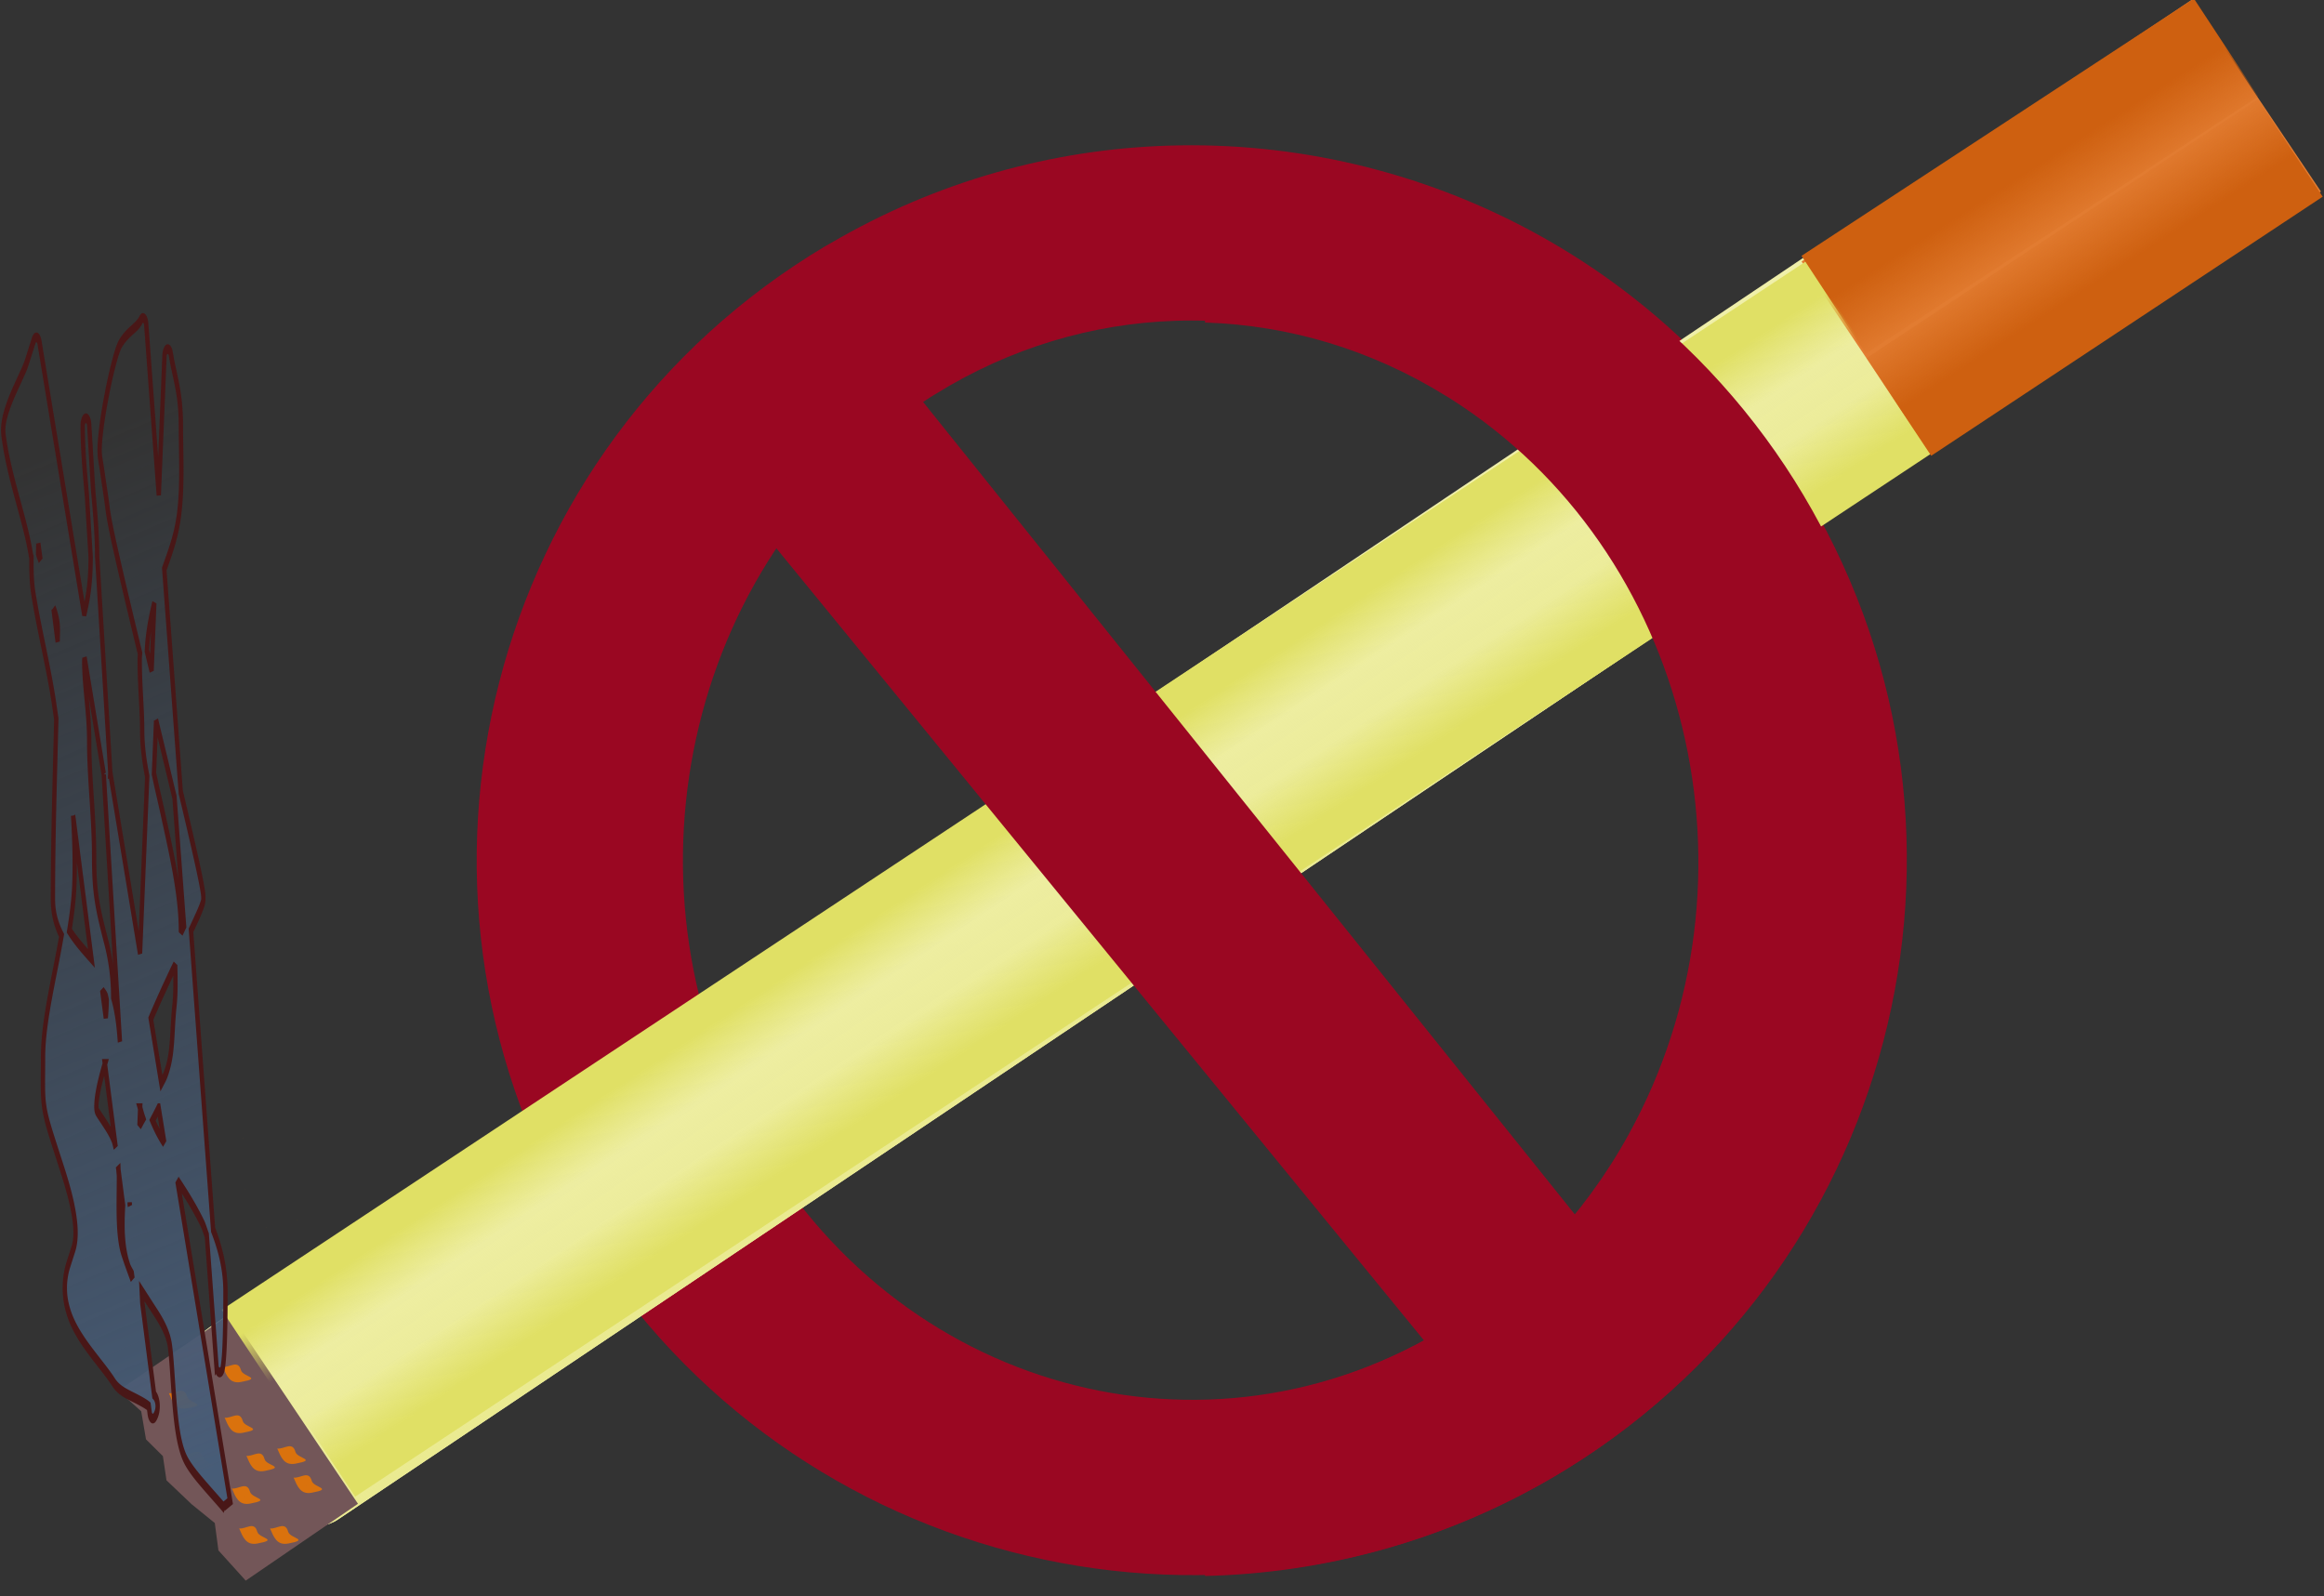 <?xml version="1.0" encoding="UTF-8" standalone="no"?>
<!-- Created with Inkscape (http://www.inkscape.org/) -->

<svg
   xmlns:dc="http://purl.org/dc/elements/1.1/"
   xmlns:cc="http://creativecommons.org/ns#"
   xmlns:rdf="http://www.w3.org/1999/02/22-rdf-syntax-ns#"
   xmlns:svg="http://www.w3.org/2000/svg"
   xmlns="http://www.w3.org/2000/svg"
   xmlns:xlink="http://www.w3.org/1999/xlink"
   xmlns:sodipodi="http://sodipodi.sourceforge.net/DTD/sodipodi-0.dtd"
   xmlns:inkscape="http://www.inkscape.org/namespaces/inkscape"
   id="svg2"
   sodipodi:docname="no-smoking-remix.svg"
   viewBox="0 0 708.43 486.62"
   sodipodi:version="0.32"
   version="1.1"
   inkscape:version="0.92.2 5c3e80d, 2017-08-06">
  <rect x="0" y="0" width="708.43" height="486.62" fill="#333333" stroke="none"/>
  <defs
     id="defs3">
    <linearGradient
       inkscape:collect="always"
       id="linearGradient53784">
      <stop
         style="stop-color:#ff2a2a;stop-opacity:1;"
         offset="0"
         id="stop53780" />
      <stop
         style="stop-color:#ff2a2a;stop-opacity:0;"
         offset="1"
         id="stop53782" />
    </linearGradient>
    <linearGradient
       id="linearGradient5905"
       inkscape:collect="always">
      <stop
         id="stop5907"
         style="stop-color:#ce6010"
         offset="0" />
      <stop
         id="stop5909"
         style="stop-color:#ce6010;stop-opacity:0"
         offset="1" />
    </linearGradient>
    <linearGradient
       id="linearGradient5126"
       inkscape:collect="always">
      <stop
         id="stop5128"
         style="stop-color:#e0e065"
         offset="0" />
      <stop
         id="stop5130"
         style="stop-color:#e0e065;stop-opacity:0"
         offset="1" />
    </linearGradient>
    <linearGradient
       id="linearGradient6721"
       y2="551.87"
       gradientUnits="userSpaceOnUse"
       y1="608.01"
       gradientTransform="translate(9.039,-69.112)"
       x2="207.43"
       x1="207.43"
       inkscape:collect="always">
      <stop
         id="stop5375"
         style="stop-color:#eaea91"
         offset="0" />
      <stop
         id="stop5377"
         style="stop-color:#eaea91;stop-opacity:0"
         offset="1" />
    </linearGradient>
    <linearGradient
       id="linearGradient6723"
       y2="707.03"
       xlink:href="#linearGradient5126"
       gradientUnits="userSpaceOnUse"
       x2="-165.37"
       y1="717.59"
       x1="-165.4"
       inkscape:collect="always" />
    <linearGradient
       id="linearGradient6725"
       y2="707.03"
       xlink:href="#linearGradient5126"
       gradientUnits="userSpaceOnUse"
       y1="717.59"
       gradientTransform="translate(305.55,-1405.1)"
       x2="-165.37"
       x1="-165.4"
       inkscape:collect="always" />
    <linearGradient
       id="linearGradient6727"
       y2="700.56"
       xlink:href="#linearGradient5905"
       gradientUnits="userSpaceOnUse"
       x2="58.871"
       y1="714.18"
       x1="58.709"
       inkscape:collect="always" />
    <linearGradient
       id="linearGradient6729"
       y2="700.56"
       xlink:href="#linearGradient5905"
       gradientUnits="userSpaceOnUse"
       y1="714.18"
       gradientTransform="translate(-134.16,-1404.4)"
       x2="58.871"
       x1="58.709"
       inkscape:collect="always" />
    <linearGradient
       id="linearGradient6731"
       y2="396.89"
       gradientUnits="userSpaceOnUse"
       y1="526.56"
       x2="95.678"
       x1="119.94"
       inkscape:collect="always">
      <stop
         id="stop7035"
         style="stop-color:#475c77"
         offset="0" />
      <stop
         id="stop7037"
         style="stop-color:#475c77;stop-opacity:0"
         offset="1" />
    </linearGradient>
    <linearGradient
       inkscape:collect="always"
       xlink:href="#linearGradient53784"
       id="linearGradient53786"
       x1="183.945"
       y1="467.389"
       x2="435.084"
       y2="407.245"
       gradientUnits="userSpaceOnUse"
       gradientTransform="matrix(1.645,0,0,1.645,-134.449,-407.677)" />
  </defs>
  <sodipodi:namedview
     id="base"
     bordercolor="#666666"
     inkscape:pageshadow="2"
     inkscape:guide-bbox="true"
     pagecolor="#ffffff"
     inkscape:window-maximized="1"
     inkscape:window-width="1436"
     inkscape:zoom="0.77"
     inkscape:window-x="4"
     showgrid="false"
     borderopacity="1.0"
     inkscape:current-layer="layer1"
     inkscape:cx="237.458"
     inkscape:cy="297.93527"
     showguides="true"
     inkscape:window-y="0"
     inkscape:window-height="856"
     inkscape:pageopacity="0.0"
     inkscape:document-units="px"
     inkscape:snap-global="false" />
  <g
     id="layer1"
     inkscape:label="Layer 1"
     inkscape:groupmode="layer"
     transform="translate(-15.119 -17.527)">
    <g
       id="g6696"
       transform="matrix(1.645,0,0,1.645,-119.33,-390.15)" />
    <g
       id="g53886">
      <path
         d="m298.2 274.82c-21.36 0.68-42.84 6.54-62.57 18.09l-1 0.56c-62.45 37.3-83.13 117.95-46.37 180.72 36.96 63.11 118.17 84.34 181.28 47.38 63.11-36.97 84.34-118.17 47.37-181.29-25.41-43.38-71.73-66.97-118.71-65.46zm1.25 32.46c33.43-1.13 66.41 16.66 84.5 49.41 26.3 47.63 11.19 108.95-33.72 136.84-44.92 27.9-102.7 11.89-129-35.75-26.16-47.37-11.45-108.25 33-136.4l0.72-0.44c14.03-8.72 29.3-13.14 44.5-13.66z"
         inkscape:connector-curvature="0"
         style="fill-rule:evenodd;fill:#9a0722"
         id="path5396"
         transform="matrix(1.645,0,0,1.645,-119.33,-390.15)" />
      <g
         transform="matrix(1.645,0,0,1.645,-84.889,-815.97)"
         id="g5917"
         style="">
        <g
           transform="matrix(.83 -.557 .557 .83 -198.8 355.2)"
           id="g6187">
          <rect
             x="17.774"
             y="496.54"
             width="395.71"
             height="42.857"
             ry="8.478"
             style="fill-rule:evenodd;fill:#f1f1b2"
             id="rect6189" />
          <rect
             x="17.774"
             y="496.54"
             width="395.71"
             height="42.857"
             ry="8.478"
             style="fill-rule:evenodd;fill:url(#linearGradient6721)"
             id="rect6191" />
        </g>
        <path
           d="m82.71 764.41 20.8-14.25 23.62 35.21-20.8 14.24-5.06-5.6-0.67-5.07-4.296-3.49-4.657-4.43-0.664-4.48-3.131-3.11-0.888-5.2-4.254-3.82z"
           style="fill-rule:evenodd;fill:#735658"
           sodipodi:nodetypes="cccccccccccc"
           inkscape:connector-curvature="0"
           id="path6195" />
        <rect
           x="-328.12"
           y="706.47"
           width="352.15"
           height="17.328"
           transform="matrix(.834 -.552 .553 .833 0 0)"
           style="fill-rule:evenodd;fill:url(#linearGradient6723)"
           id="rect1316" />
        <rect
           x="18.454"
           y="680.87"
           width="87.143"
           height="42.857"
           transform="rotate(-33.856)"
           style="fill-rule:evenodd;fill:#e27c31"
           id="rect6193" />
        <rect
           x="-22.567"
           y="-698.6"
           width="352.15"
           height="17.328"
           transform="matrix(-.834 .552 -.553 -.833 0 0)"
           style="fill-rule:evenodd;fill:url(#linearGradient6725)"
           id="rect5134" />
        <rect
           height="21.728"
           x="21.839"
           y="702.41"
           width="86.986"
           transform="matrix(.834 -.552 .553 .833 0 0)"
           ry="0"
           rx="0"
           style="fill-rule:evenodd;fill:url(#linearGradient6727)"
           id="rect5143" />
        <rect
           height="21.728"
           x="-112.33"
           y="-701.95"
           width="86.986"
           transform="matrix(-.836 .548 -.549 -.835 0 0)"
           ry="0"
           rx="0"
           style="fill-rule:evenodd;fill:url(#linearGradient6729)"
           id="rect5913" />
      </g>
      <path
         d="m113.03 506.02c1.24 0.18 2.81-1.43 3.37 0.63 0.33 1.23 4.12 1.41 0 2.18-2.11 0.39-2.68-1.21-3.37-2.81zm3.7-42.37c-0.11 0.02 0.23 0 0 0zm-1.34 43.93c-0.11 0.02 0.22 0 0 0zm-12.11 10.9c-0.11 0.03 0.22 0 0 0z"
         inkscape:connector-curvature="0"
         style="fill-rule:evenodd;fill:#da720d"
         id="path6229"
         transform="matrix(1.645,0,0,1.645,-119.33,-390.15)" />
      <path
         d="m123.36 510.56c1.24 0.18 2.81-1.43 3.36 0.62 0.34 1.24 4.13 1.42 0 2.18-2.11 0.39-2.67-1.21-3.36-2.8zm3.7-42.37c-0.11 0.02 0.22 0 0 0zm-1.35 43.93c-0.11 0.02 0.23 0 0 0zm-12.11 10.9c-0.11 0.02 0.23 0 0 0z"
         inkscape:connector-curvature="0"
         style="fill-rule:evenodd;fill:#da720d"
         id="path6989"
         transform="matrix(1.645,0,0,1.645,-119.33,-390.15)" />
      <path
         d="m133.11 516.28c1.24 0.17 2.81-1.43 3.37 0.62 0.33 1.24 4.13 1.42 0 2.18-2.11 0.39-2.68-1.21-3.37-2.8zm3.7-42.37c-0.11 0.02 0.23 0 0 0zm-1.34 43.93c-0.11 0.02 0.22 0 0 0zm-12.11 10.9c-0.11 0.02 0.22 0 0 0z"
         inkscape:connector-curvature="0"
         style="fill-rule:evenodd;fill:#da720d"
         id="path6991"
         transform="matrix(1.645,0,0,1.645,-119.33,-390.15)" />
      <path
         d="m115.96 517.29c1.24 0.17 2.81-1.43 3.36 0.62 0.34 1.24 4.13 1.42 0 2.18-2.11 0.39-2.67-1.21-3.36-2.8zm3.7-42.38c-0.11 0.02 0.22 0 0 0zm-1.35 43.93c-0.11 0.03 0.23 0 0 0zm-12.11 10.91c-0.11 0.02 0.23 0 0 0z"
         inkscape:connector-curvature="0"
         style="fill-rule:evenodd;fill:#da720d"
         id="path6993"
         transform="matrix(1.645,0,0,1.645,-119.33,-390.15)" />
      <path
         d="m123.02 501.14c1.24 0.18 2.81-1.43 3.37 0.62 0.33 1.24 4.12 1.42 0 2.18-2.11 0.39-2.68-1.21-3.37-2.8zm3.7-42.37c-0.11 0.02 0.23 0 0 0zm-1.34 43.93c-0.11 0.02 0.22 0 0 0zm-12.11 10.9c-0.11 0.02 0.22 0 0 0z"
         inkscape:connector-curvature="0"
         style="fill-rule:evenodd;fill:#da720d"
         id="path6995"
         transform="matrix(1.645,0,0,1.645,-119.33,-390.15)" />
      <path
         d="m124.7 523.68c1.24 0.18 2.81-1.43 3.37 0.62 0.33 1.24 4.13 1.42 0 2.18-2.11 0.39-2.68-1.21-3.37-2.8zm3.7-42.37c-0.11 0.02 0.23 0 0 0zm-1.34 43.93c-0.11 0.02 0.22 0 0 0zm-12.11 10.9c-0.11 0.02 0.22 0 0 0z"
         inkscape:connector-curvature="0"
         style="fill-rule:evenodd;fill:#da720d"
         id="path6997"
         transform="matrix(1.645,0,0,1.645,-119.33,-390.15)" />
      <path
         d="m131.77 531.08c1.24 0.18 2.81-1.43 3.36 0.62 0.34 1.24 4.13 1.42 0 2.18-2.1 0.39-2.67-1.21-3.36-2.8zm3.7-42.37c-0.11 0.02 0.22 0 0 0zm-1.35 43.93c-0.11 0.02 0.23 0 0 0zm-12.11 10.9c-0.11 0.02 0.23 0 0 0z"
         inkscape:connector-curvature="0"
         style="fill-rule:evenodd;fill:#da720d"
         id="path6999"
         transform="matrix(1.645,0,0,1.645,-119.33,-390.15)" />
      <path
         d="m126.05 531.08c1.24 0.18 2.81-1.43 3.36 0.62 0.34 1.24 4.13 1.42 0 2.18-2.1 0.39-2.67-1.21-3.36-2.8zm3.7-42.37c-0.11 0.02 0.22 0 0 0zm-1.35 43.93c-0.11 0.02 0.23 0 0 0zm-12.11 10.9c-0.11 0.02 0.23 0 0 0z"
         inkscape:connector-curvature="0"
         style="fill-rule:evenodd;fill:#da720d"
         id="path7001"
         transform="matrix(1.645,0,0,1.645,-119.33,-390.15)" />
      <path
         d="m127.4 517.62c1.23 0.18 2.81-1.43 3.36 0.63 0.33 1.23 4.13 1.41 0 2.18-2.11 0.39-2.68-1.21-3.36-2.81zm3.7-42.37c-0.11 0.02 0.22 0 0 0zm-1.35 43.93c-0.11 0.02 0.22 0 0 0zm-12.11 10.91c-0.11 0.02 0.22 0 0 0z"
         inkscape:connector-curvature="0"
         style="fill-rule:evenodd;fill:#da720d"
         id="path7003"
         transform="matrix(1.645,0,0,1.645,-119.33,-390.15)" />
      <path
         inkscape:radius="0.90957409"
         transform="matrix(1.095,0,0,2.467,-62.437,-828.573)"
         inkscape:original="M 110.62500 383.18750 C 109.26234 384.44068 106.93704 384.75986 105.09375 386.03125 C 103.03878 387.44865 98.760245 397.07538 99.593750 399.37500 C 99.823665 400.00933 100.07561 400.64296 100.28125 401.28125 C 100.74109 402.70850 101.26561 404.12546 101.65625 405.56250 C 102.26597 407.80545 106.29451 415.32969 110.75000 423.53125 C 111.02564 420.40163 112.36858 417.98346 114.06250 415.06250 C 114.35404 414.55979 114.73081 414.17560 115.06250 413.71875 L 115.28125 411.25000 L 110.62500 383.18750 z M 115.28125 411.25000 L 115.59375 413.03125 C 117.12228 411.06966 118.76291 409.26103 119.59375 406.96875 C 120.83337 403.54866 120.28125 399.27781 120.28125 395.56250 C 120.28125 391.69840 118.64969 390.08578 117.53125 387.00000 L 115.28125 411.25000 z M 115.59375 413.03125 C 115.41566 413.25980 115.23454 413.48180 115.06250 413.71875 L 113.65625 428.93750 C 116.10289 433.41031 118.16384 437.24575 120.28125 441.18750 L 115.59375 413.03125 z M 120.28125 441.18750 L 123.03125 457.65625 C 124.42369 456.31981 125.86356 454.94047 126.50000 454.06250 C 126.85078 453.57860 123.91360 447.94944 120.28125 441.18750 z M 123.03125 457.65625 C 122.16407 458.48856 121.42914 459.25047 120.40625 460.18750 C 120.57350 462.61636 120.82387 465.16061 120.28125 467.40625 C 119.47282 470.75190 120.05793 473.53288 117.53125 476.43750 C 116.98662 477.06359 116.10323 477.71824 115.37500 478.37500 L 118.40625 486.53125 C 121.58501 488.65938 124.95260 490.87487 127.87500 493.56250 C 128.45280 494.09388 128.78695 494.69253 129.28125 495.25000 L 123.03125 457.65625 z M 129.28125 495.25000 L 132.00000 511.65625 C 132.55718 510.11901 132.68750 505.66023 132.68750 502.59375 C 132.68750 499.85438 131.25396 497.47480 129.28125 495.25000 z M 118.40625 486.53125 C 117.65145 486.02592 116.84429 485.49613 116.12500 485.00000 C 114.04520 483.56547 112.86539 482.48905 111.90625 481.40625 C 110.57550 482.44097 109.23559 483.47536 108.56250 484.06250 L 109.18750 477.25000 C 108.76364 476.48436 108.46428 476.01614 107.87500 475.00000 C 107.34924 474.09340 108.25922 472.52433 109.81250 470.62500 L 110.34375 464.81250 L 100.62500 438.56250 L 106.50000 481.78125 C 106.83939 482.73792 106.98035 483.75059 106.93750 484.81250 L 109.09375 500.59375 C 112.48328 503.40669 117.73100 505.53875 118.90625 508.78125 C 120.08737 512.03992 119.93537 519.74660 123.03125 522.59375 C 125.17669 524.56682 133.93356 528.42554 134.06250 528.78125 L 118.40625 486.53125 z M 109.09375 500.59375 C 108.82199 500.36822 108.58678 500.14200 108.34375 499.90625 L 109.56250 504.15625 L 109.09375 500.59375 z M 109.56250 504.15625 L 109.93750 506.87500 C 109.93750 504.46087 106.61924 501.36529 104.40625 498.31250 C 102.41931 495.57153 103.03125 491.42209 103.03125 488.34375 C 103.03125 484.45331 101.36655 483.85444 97.500000 481.18750 C 94.925689 479.41187 99.746473 473.63170 100.28125 472.15625 C 100.29323 472.12319 100.30067 472.09545 100.31250 472.06250 L 97.718750 463.12500 C 94.830807 461.52649 91.383454 460.21918 89.031250 458.37500 C 86.982679 463.90059 83.718747 469.50831 83.718750 473.59375 C 83.718750 479.91158 83.036424 478.83707 87.843750 485.46875 C 89.964366 488.39412 94.607534 494.24667 92.000000 497.84375 C 91.540167 498.47808 91.084831 499.11568 90.625000 499.75000 C 86.603970 505.29698 97.566401 509.29314 103.03125 513.06250 C 105.07539 514.47245 110.88801 515.05584 113.00000 516.00000 L 109.56250 504.15625 z M 113.00000 516.00000 L 113.37500 517.34375 C 114.17476 516.79211 113.82631 516.36940 113.00000 516.00000 z M 89.031250 458.37500 C 89.812906 456.26665 90.463570 454.19172 90.625000 452.18750 C 91.185865 445.22413 89.545088 438.10706 87.406250 431.65625 C 86.997642 439.13827 86.468751 446.59929 86.468750 454.06250 C 86.468750 455.90197 87.581674 457.23850 89.031250 458.37500 z M 87.406250 431.65625 C 87.475109 430.39538 87.510015 429.13671 87.562500 427.87500 L 83.906250 415.18750 C 82.467188 413.98593 81.104365 412.82352 80.500000 411.56250 C 80.431687 413.14671 80.491192 414.71367 80.968750 416.03125 C 82.472356 420.17967 84.862745 424.44406 86.468750 428.87500 C 86.793752 429.77167 87.098332 430.72756 87.406250 431.65625 z M 80.500000 411.56250 C 80.596370 409.32764 80.968750 407.00227 80.968750 405.06250 L 83.906250 415.18750 C 85.882745 416.83781 87.843749 418.58623 87.843750 420.78125 C 87.843750 423.15149 87.660956 425.50815 87.562500 427.87500 L 97.718750 463.12500 C 98.985434 463.82612 100.16085 464.57125 100.96875 465.50000 C 101.21639 465.78468 101.26851 466.11146 101.46875 466.40625 C 101.49480 464.28154 100.97957 462.17092 99.593750 459.78125 C 97.158954 455.58277 96.125000 453.39171 96.125000 448.84375 C 96.124998 444.02232 94.750000 439.41131 94.750000 434.56250 C 94.750003 431.03202 93.375000 428.10671 93.375000 424.59375 C 93.375000 423.46680 93.756484 422.36894 94.218750 421.28125 L 80.968750 385.56250 C 80.476389 386.24170 79.680097 387.37000 78.906250 388.43750 C 77.563090 390.29038 72.046546 394.28950 72.687500 396.50000 C 74.129776 401.47402 78.538128 406.44076 80.281250 411.25000 C 80.319772 411.35628 80.449785 411.45772 80.500000 411.56250 z M 94.218750 421.28125 L 100.62500 438.56250 L 96.968750 411.78125 C 96.974566 413.53368 96.745502 415.25679 96.125000 416.96875 C 95.601602 418.41279 94.829320 419.84461 94.218750 421.28125 z M 101.46875 466.40625 C 101.44660 468.21329 101.03901 470.03967 100.31250 472.06250 L 106.00000 491.81250 C 106.31581 489.42903 106.84728 487.04822 106.93750 484.81250 L 106.50000 481.78125 C 106.31493 481.25959 106.12900 480.72972 105.78125 480.25000 C 102.72712 476.03685 104.40680 470.73148 101.46875 466.40625 z M 106.00000 491.81250 C 105.67704 494.24999 105.63994 496.67765 107.18750 498.81250 C 107.47740 499.21241 107.96352 499.53741 108.34375 499.90625 L 106.00000 491.81250 z M 110.34375 464.81250 L 111.75000 468.59375 C 114.30988 465.87887 117.38289 462.95708 120.40625 460.18750 C 120.35290 459.41268 120.28125 458.60415 120.28125 457.87500 C 120.28125 453.62783 117.30891 447.96616 115.43750 444.09375 C 114.60160 442.36408 113.57565 440.58124 112.75000 438.75000 L 110.34375 464.81250 z M 112.75000 438.75000 L 113.65625 428.93750 C 112.62461 427.05151 111.74483 425.36252 110.75000 423.53125 C 110.71852 423.88871 110.62500 424.21422 110.62500 424.59375 C 110.62500 427.42491 111.31250 430.51155 111.31250 433.15625 C 111.31250 435.04389 111.92435 436.91876 112.75000 438.75000 z M 111.75000 468.59375 C 111.11939 469.26255 110.31192 470.01432 109.81250 470.62500 L 109.18750 477.25000 C 110.01952 478.75291 110.91384 480.28589 111.90625 481.40625 C 113.15409 480.43600 114.16191 479.46904 115.37500 478.37500 L 111.75000 468.59375 z M 94.750000 395.56250 C 94.750000 398.28792 95.313843 401.03308 95.875000 403.78125 L 94.750000 395.56250 z M 95.875000 403.78125 L 96.968750 411.71875 C 96.951672 409.10434 96.416935 406.43529 95.875000 403.78125 z "
         d="m110.44 382.28a0.91 0.91 0 0 0 -0.438 0.25c-1.04 0.956-3.358 1.316-5.438 2.75-0.788 0.544-1.389 1.472-2.094 2.656-0.705 1.184-1.406 2.624-2.031 4.094-0.625 1.469-1.167 2.935-1.5 4.25-0.333 1.315-0.55 2.406-0.188 3.406 0.236 0.652 0.463 1.276 0.656 1.875 0.468 1.452 0.999 2.866 1.375 4.25 0.37 1.362 1.509 3.707 3.156 6.906 1.611 3.13 3.7 6.995 5.875 11-0.039 0.233-0.094 0.475-0.094 0.875 0 2.978 0.688 6.075 0.688 8.562 0 2.004 0.601 3.925 1.406 5.75l-2 21.844-8.281-22.281a0.91 0.91 0 0 0 0 -0.031v-0.031l-3.656-26.688c-0-0.021 0-0.042 0-0.062a0.91 0.91 0 0 0 0 -0.031c-0.029-2.683-0.561-5.362-1.094-7.969v-0.062a0.91 0.91 0 0 0 -0.03 -0.09l-1.094-8.062a0.91 0.91 0 0 0 -1.812 0.125c0 2.83 0.568 5.615 1.125 8.344 0.004 0.02-0.004 0.043 0 0.062v0.031a0.91 0.91 0 0 0 0.031 0.06l1.062 7.719c0 0.011-0 0.021 0 0.031v0.031c-0 1.649-0.21 3.237-0.781 4.812-0.255 0.704-0.654 1.479-1 2.219l-12.469-33.62a0.91 0.91 0 0 0 -1.594 -0.219c-0.5 0.689-1.293 1.814-2.062 2.875-0.507 0.699-2.241 2.23-3.75 3.781-0.754 0.775-1.459 1.593-1.969 2.406-0.51 0.814-0.903 1.698-0.625 2.656 1.535 5.295 5.981 10.277 7.625 14.812 0.063 0.175 0.101 0.214 0.156 0.281-0.051 1.532 0.018 3.085 0.531 4.5 1.541 4.251 3.929 8.509 5.5 12.844 0.302 0.834 0.579 1.73 0.875 2.625-0.406 7.4-0.938 14.817-0.938 22.25 0 1.935 1.106 3.349 2.406 4.5-2.023 5.257-5.156 10.603-5.156 15.031 0 3.126-0.191 4.515 0.312 6.094 0.503 1.579 1.567 2.999 3.969 6.312 1.076 1.485 2.741 3.657 3.781 5.812 0.52 1.078 0.882 2.123 0.969 3.062 0.087 0.94-0.086 1.737-0.594 2.438-0.462 0.638-0.918 1.275-1.375 1.906-1.151 1.588-1.252 3.321-0.594 4.781 0.659 1.46 1.918 2.687 3.438 3.812 3.04 2.251 7.159 4.191 9.781 6 1.306 0.9 3.291 1.337 5.281 1.781 1.836 0.41 3.537 0.805 4.469 1.156l0.25 0.844a0.91 0.91 0 0 0 1.406 0.5c0.27-0.186 0.485-0.403 0.656-0.719s0.202-0.783 0.062-1.125c-0.208-0.507-0.52-0.73-0.875-0.906l-3.281-11.312v-0.031l-0.031-0.094-0.156-1.406c1.359 0.943 2.755 1.907 4.031 2.781 1.839 1.26 3.288 2.539 3.75 3.812 0.508 1.402 0.775 4.163 1.281 6.906 0.506 2.743 1.208 5.545 3.062 7.25 1.309 1.204 4.014 2.581 6.5 3.844 1.243 0.631 2.417 1.218 3.281 1.656 0.432 0.219 0.767 0.401 1 0.531 0.116 0.065 0.216 0.133 0.25 0.156-0.026-0.023-0.105-0.029-0.219-0.344l0.844-0.312 0.844-0.312-14.688-39.594c2.441 1.656 4.869 3.355 7.031 5.344 0.394 0.362 0.716 0.87 1.156 1.406l2.688 16.188a0.91 0.91 0 0 0 1.75 0.156c0.367-1.012 0.521-2.5 0.625-4.219 0.104-1.719 0.125-3.61 0.125-5.156 0-2.942-1.507-5.42-3.438-7.656l-6.156-37c1.256-1.203 2.571-2.407 3.25-3.344 0.233-0.322 0.195-0.551 0.188-0.719-0.008-0.168-0.026-0.295-0.062-0.438-0.072-0.286-0.194-0.597-0.344-0.969-0.3-0.743-0.766-1.739-1.344-2.906-1.139-2.301-2.744-5.359-4.531-8.688l-4.594-27.594c1.441-1.82 3.015-3.626 3.875-6 1.352-3.729 0.75-8.094 0.75-11.719 0-2.06-0.455-3.599-1.031-4.938-0.577-1.339-1.253-2.48-1.781-3.938a0.91 0.91 0 0 0 -1.75 0.219l-1.594 17.219-3.5-21.094a0.91 0.91 0 0 0 -1.094 -0.75zm-28.94 27.91l0.594 1.969c-0.242-0.286-0.511-0.579-0.656-0.844 0.02-0.374 0.031-0.745 0.062-1.125zm32.281 7.344-0.75 8.281c-0.427-0.8-0.867-1.615-1.312-2.438 0.228-2.072 1.028-3.918 2.062-5.844zm-28.062 0.625c0.052 0.061 0.139 0.127 0.188 0.188 0.661 0.823 1.031 1.611 1.031 2.438 0 0.473-0.05 0.963-0.062 1.438l-1.156-4.062zm8.656 6.125 5.344 14.375a0.91 0.91 0 0 0 0 0.031v0.031l4.5 33c-0.288-1.851-0.733-3.73-1.875-5.531-0.01-2.208-0.562-4.449-1.969-6.875-2.422-4.176-3.344-6.059-3.344-10.469-0-4.994-1.375-9.604-1.375-14.281 0-3.767-1.375-6.693-1.375-9.969 0-0.098 0.087-0.213 0.094-0.312zm19.906 7.75c1.777 3.269 3.489 6.423 5.125 9.469l2.656 15.844c-0.272 0.265-0.577 0.551-0.844 0.812-0.002-0.088-0.031-0.197-0.031-0.281 0-4.671-3.079-10.342-4.938-14.188-0.826-1.709-1.776-3.412-2.562-5.125l0.594-6.531zm-23.094 11.75 5.094 17.625c-2.25-1.125-4.453-2.228-6.156-3.438 0.677-1.898 1.253-3.811 1.406-5.719 0.228-2.835 0.026-5.66-0.344-8.469zm28.406 18.438c0.102 1.765 0.17 3.489-0.188 4.969-0.429 1.777-0.495 3.361-0.75 4.75s-0.666 2.589-1.812 3.906c-0.228 0.262-0.699 0.633-1.094 0.969l-2.938-7.969c2.035-2.135 4.404-4.416 6.781-6.625zm-20.281 3.188c0.293 0.237 0.751 0.438 0.969 0.688 0.036 0.042 0.169 0.295 0.25 0.469-0.018 0.697-0.112 1.397-0.25 2.125l-0.969-3.281zm0.719 9.031 3 10.312c-0.206-0.36-0.373-0.757-0.656-1.062-1.042-1.123-2.434-1.933-4.344-3.25-0.344-0.238-0.419-0.472-0.344-1.094 0.075-0.622 0.393-1.496 0.844-2.375 0.451-0.879 1.014-1.755 1.5-2.531zm9.812 5.469c0.28 0.438 0.539 0.881 0.844 1.281-0.404 0.314-0.667 0.557-1.031 0.844l0.188-2.125zm5.156 0 1.562 4.281c-1.615-1.123-2.473-1.944-3.281-2.781 0.585-0.492 1.16-0.991 1.719-1.5zm-11.188 7.656 1.281 4.375c-0.303 2.44-0.344 5.078 1.344 7.406 0.371 0.511 0.79 0.774 1.094 1.031l0.188 0.625c-0.882-1.084-1.799-2.165-2.562-3.219-1.679-2.316-1.219-6.239-1.219-9.438 0-0.302-0.103-0.504-0.125-0.781zm3.125 4.062 0.062 0.344-0.062-0.219c0.006-0.04-0.006-0.085 0-0.125z"
         sodipodi:type="inkscape:offset"
         style="fill-rule:evenodd;stroke:#491717;stroke-width:1.204px;fill:url(#linearGradient6731)"
         id="path7009" />
      <path
         d="m136.14 521.66c1.24 0.18 2.81-1.43 3.37 0.62 0.33 1.24 4.12 1.42 0 2.18-2.11 0.39-2.68-1.21-3.37-2.8zm3.7-42.37c-0.11 0.02 0.23 0 0 0zm-1.34 43.93c-0.11 0.02 0.22 0 0 0zm-12.11 10.9c-0.11 0.02 0.22 0 0 0z"
         inkscape:connector-curvature="0"
         style="fill-rule:evenodd;fill:#da720d"
         id="path7005"
         transform="matrix(1.645,0,0,1.645,-119.33,-390.15)" />
      <path
         d="m306.54 275.14c21.36 0.69 42.84 6.55 62.56 18.1l1 0.56c62.45 37.3 83.14 117.95 46.38 180.72-24.11 41.15-67 64.36-111.44 65.37v-32.43c31.32-1.06 61.47-18.56 78.47-49.35 26.16-47.37 11.44-108.25-33-136.4l-0.72-0.44c-14.04-8.72-29.3-13.14-44.5-13.66-0.08 0-0.17 0.01-0.25 0v-32.47c0.5 0.02 1-0.01 1.5 0z"
         inkscape:connector-curvature="0"
         style="fill-rule:evenodd;fill:#9a0722"
         id="path6216"
         transform="matrix(1.645,0,0,1.645,-119.33,-390.15)" />
      <path
         inkscape:connector-curvature="0"
         id="path53215"
         d="M 241.923,172.617 468.218,449.433 512.612,409.478 292.662,135.272 Z"
         style="fill:#9a0722;fill-opacity:1;stroke:none;stroke-width:1px;stroke-linecap:butt;stroke-linejoin:miter;stroke-opacity:1" />
    </g>
  </g>
</svg>
